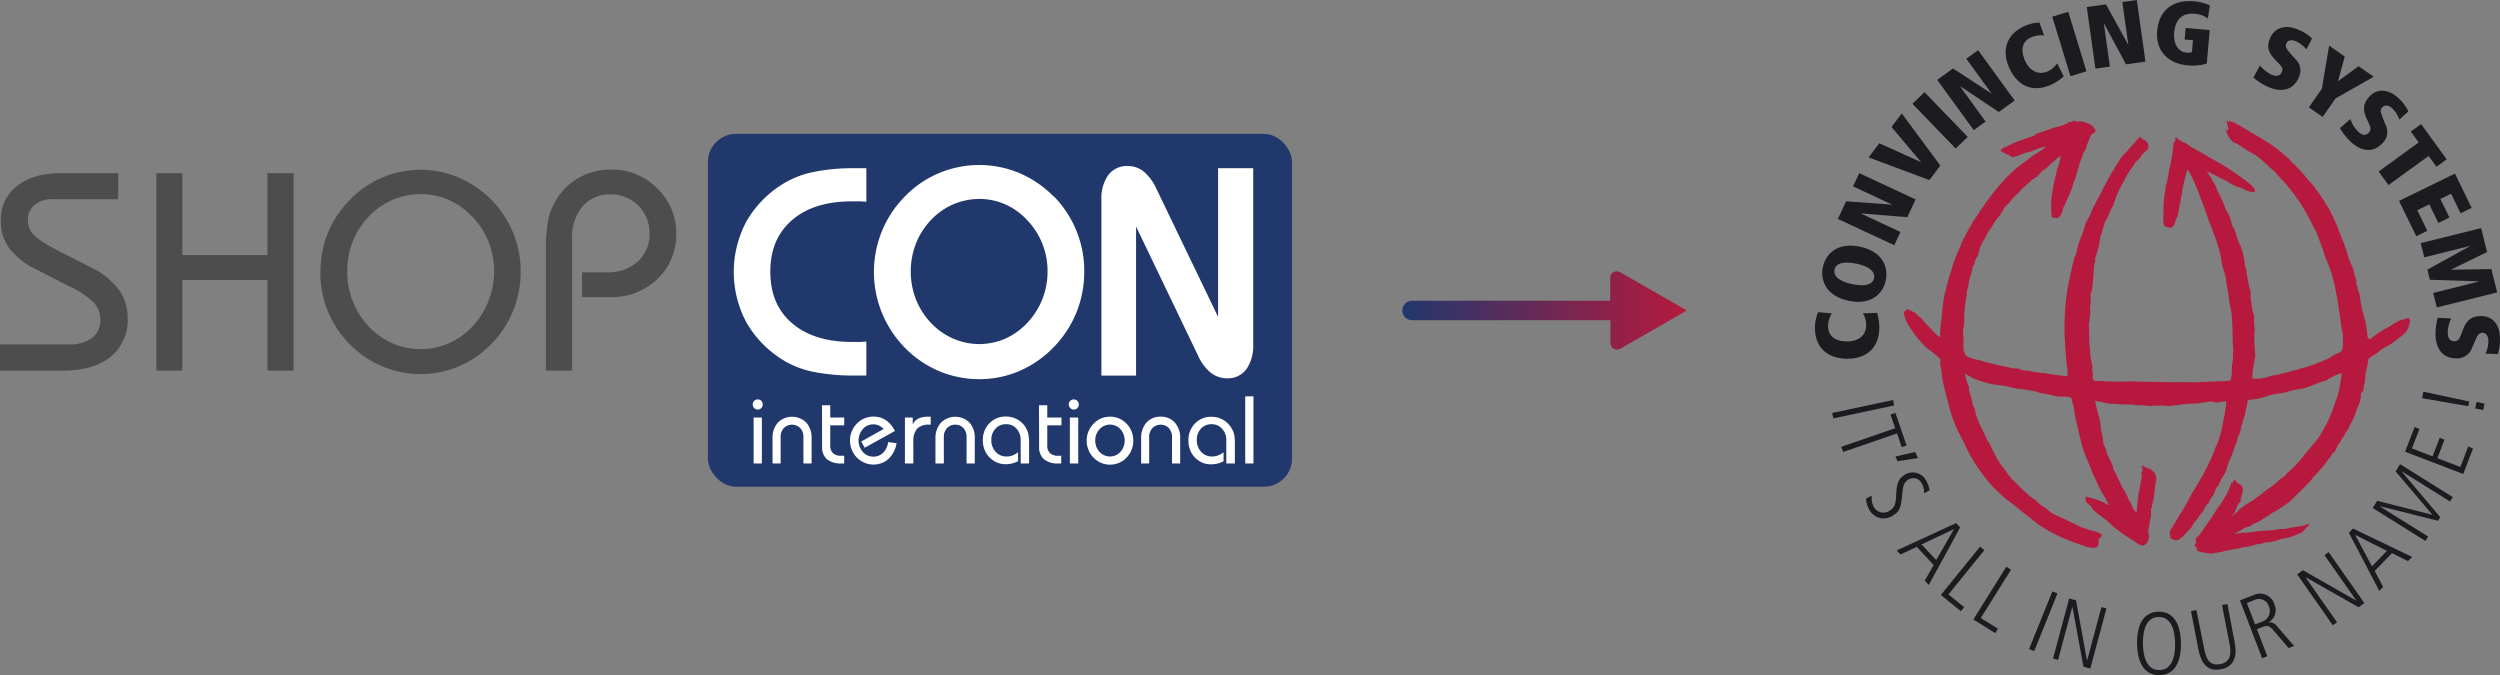 <svg xmlns="http://www.w3.org/2000/svg" xmlns:xlink="http://www.w3.org/1999/xlink" viewBox="0 0 528.64 142.78"><rect x="0" y="0" width="528.64" height="142.78" fill="#808080" stroke="none"/><defs><style>.cls-1{fill:#1b1b20;}.cls-2{fill:#b6193d;}.cls-3{fill:#21386d;}.cls-4{fill:#4e4d4d;}.cls-5{fill:#fff;}.cls-6{fill:url(#Unbenannter_Verlauf_5);}</style><linearGradient id="Unbenannter_Verlauf_5" x1="296.52" y1="65.62" x2="356.64" y2="65.62" gradientUnits="userSpaceOnUse"><stop offset="0" stop-color="#21386d"/><stop offset="1" stop-color="#b6193d"/></linearGradient></defs><g id="Ebene_2" data-name="Ebene 2"><g id="Ebene_2-2" data-name="Ebene 2"><path class="cls-1" d="M393.92,66.26a4.68,4.68,0,0,1,.69,2.54c0,2.22-1.79,3.43-4.06,3.39-2.56,0-4-1.12-4-3.38a5.44,5.44,0,0,1,.8-2.55l-2.9-.24a8.17,8.17,0,0,0-.66,3.17c-.07,4.32,2.71,6.59,6.6,6.66,4.61.08,6.94-2.62,7-6.44a11.63,11.63,0,0,0-.46-3.25l-3.05.1"/><path class="cls-1" d="M391.64,60.09c-2.5-.53-4-1.59-3.72-3.06s2.14-1.8,4.65-1.27,4,1.59,3.72,3.05h0c-.31,1.46-2.1,1.81-4.65,1.27m-.74,3.52c4.77,1,7.27-1.5,7.86-4.3s-.66-6.11-5.43-7.13-7.28,1.5-7.87,4.3.66,6.12,5.44,7.13"/><polygon class="cls-1" points="403.31 45.93 405.07 42.17 393.15 36.61 391.84 39.41 400.05 43.24 400.04 43.27 390.37 42.57 388.63 46.29 400.55 51.85 401.86 49.05 393.59 45.2 393.62 45.13 403.31 45.93"/><polygon class="cls-1" points="407.98 38.08 410.29 35.01 402.14 23.98 399.97 26.85 406.2 34.24 406.18 34.27 397.38 30.29 395.13 33.28 407.98 38.08"/><rect class="cls-1" x="408.48" y="18.88" width="3.54" height="13.15" transform="translate(97.45 292.12) rotate(-44)"/><polygon class="cls-1" points="422.66 23.68 426.01 21.25 418.28 10.61 415.78 12.42 421.11 19.75 421.08 19.77 412.96 14.47 409.64 16.89 417.37 27.52 419.87 25.71 414.51 18.33 414.57 18.29 422.66 23.68"/><path class="cls-1" d="M435,13.39a4.74,4.74,0,0,1-2,1.7c-2,.9-3.87-.18-4.79-2.24-1-2.34-.67-4.12,1.39-5a5.53,5.53,0,0,1,2.65-.35l-1-2.73a8.17,8.17,0,0,0-3.15.75c-3.94,1.75-4.83,5.24-3.25,8.78,1.88,4.22,5.3,5.19,8.8,3.64a11.58,11.58,0,0,0,2.75-1.78L435,13.39"/><rect class="cls-1" x="435.82" y="2.76" width="3.54" height="13.15" transform="translate(16.4 128.39) rotate(-17.01)"/><polygon class="cls-1" points="449.56 13.6 453.67 13.02 451.84 0 448.78 0.43 450.04 9.4 450 9.41 445.32 0.92 441.26 1.49 443.09 14.51 446.15 14.08 444.88 5.05 444.95 5.04 449.56 13.6"/><path class="cls-1" d="M461.93,8.35l1.79.16L463.5,11a2.34,2.34,0,0,1-1.16.12c-1.66-.14-2.82-1.72-2.6-4.27s1.6-4.18,4.32-3.94a5.39,5.39,0,0,1,2.81,1l.43-2.78A10.21,10.21,0,0,0,464,.28c-4.92-.43-7.5,2.26-7.85,6.22-.38,4.37,2.46,7,6.49,7.32a9.94,9.94,0,0,0,4-.39l.62-7.07-5.09-.45-.22,2.44"/><path class="cls-1" d="M476.57,16.47a13.22,13.22,0,0,0,3,1.89c2.8,1.25,5.3.75,6.47-1.88a3.32,3.32,0,0,0-.68-4l-1.15-1.3c-.85-1-1-1.37-.76-2s1.09-.88,2.05-.45a6.5,6.5,0,0,1,2.21,1.71l1.19-2.3a9.21,9.21,0,0,0-2.82-1.83c-2.54-1.13-4.94-.65-6,1.62-.75,1.7-.63,3,1,4.69l.58.59c.77.78,1.2,1.24.85,2s-1,1.1-2.23.56a6.9,6.9,0,0,1-2.39-1.94l-1.37,2.55"/><polygon class="cls-1" points="488.22 22.7 491.13 24.73 493.87 20.81 501.93 16.23 498.73 14 494.43 17.15 494.4 17.13 495.81 11.96 492.51 9.64 490.97 18.77 488.22 22.7"/><path class="cls-1" d="M494.8,27.1A13.11,13.11,0,0,0,497,29.9c2.21,2.13,4.72,2.52,6.73.44a3.32,3.32,0,0,0,.71-3.94l-.64-1.62c-.47-1.19-.51-1.64,0-2.13s1.32-.45,2.08.29a6.29,6.29,0,0,1,1.49,2.36l1.9-1.76a9.24,9.24,0,0,0-2-2.68c-2-1.94-4.43-2.31-6.16-.52-1.29,1.34-1.63,2.64-.66,4.76l.35.75c.45,1,.7,1.57.1,2.2s-1.32.69-2.28-.24A6.85,6.85,0,0,1,497,25.17L494.8,27.1"/><polygon class="cls-1" points="502.98 36.27 505.06 39.13 513.54 32.98 515.2 35.26 517.36 33.69 511.96 26.25 509.79 27.82 511.45 30.11 502.98 36.27"/><polygon class="cls-1" points="507.29 42.48 510.94 49.95 513.27 48.8 511.15 44.45 513.69 43.21 515.61 47.14 517.94 46 516.03 42.07 518.3 40.97 520.31 45.1 522.65 43.96 519.11 36.71 507.29 42.48"/><polygon class="cls-1" points="513.28 57.02 513.82 59.16 524.19 59.49 524.2 59.53 514.51 61.94 515.28 65.01 528.04 61.83 526.81 56.9 518.33 57.03 518.32 56.99 525.91 53.29 524.65 48.23 511.88 51.41 512.63 54.41 522.32 51.99 522.33 52.03 513.28 57.02"/><path class="cls-1" d="M515.46,67.2a13.78,13.78,0,0,0-.45,3.52c.06,3.07,1.56,5.11,4.45,5.06a3.32,3.32,0,0,0,3.29-2.28l.69-1.59c.51-1.18.8-1.52,1.48-1.54s1.25.62,1.27,1.68a6.36,6.36,0,0,1-.61,2.72l2.58.11a9,9,0,0,0,.47-3.33c0-2.78-1.49-4.76-4-4.71-1.86,0-3,.71-3.83,2.89l-.29.78c-.38,1-.61,1.61-1.48,1.63s-1.42-.45-1.44-1.79a6.9,6.9,0,0,1,.74-3l-2.89-.16"/><rect class="cls-1" x="387.41" y="85.97" width="13.15" height="1.17" transform="translate(-9.39 83.85) rotate(-12.01)"/><polygon class="cls-1" points="399.76 87.66 400.75 90.55 389.35 94.48 389.73 95.58 401.13 91.65 402.13 94.54 403.16 94.19 400.79 87.31 399.76 87.66"/><polygon class="cls-1" points="405.56 96.85 404.97 95.58 400.8 96.53 401.26 97.52 405.56 96.85"/><path class="cls-1" d="M394.59,105.42a4.87,4.87,0,0,0,.74,2.45,3.43,3.43,0,0,0,4.94,1.15c1.55-.93,1.69-1.86,2-4.74.13-1.4.22-2.24,1.33-2.91a1.94,1.94,0,0,1,2.73.82,3.69,3.69,0,0,1,.53,2.12l1.16-.63a5.48,5.48,0,0,0-.71-2,3.15,3.15,0,0,0-4.5-1.3c-1.27.77-1.7,1.66-1.83,3.87-.08,1.9-.15,3-1.46,3.78a2.3,2.3,0,0,1-3.26-.81,3.61,3.61,0,0,1-.43-2.44l-1.2.63"/><path class="cls-1" d="M413.17,111.9l0,0-3.75,6.54-3.1-3.33Zm-12.1,4.49.79.85,3.46-1.6,3.57,3.83L407,122.78l.85.91,6.64-12.17-.85-.91Z"/><polygon class="cls-1" points="410.41 125.81 414.64 129.24 415.33 128.39 412.01 125.7 419.6 116.33 418.69 115.59 410.41 125.81"/><polygon class="cls-1" points="417.28 130.99 421.9 133.88 422.48 132.95 418.85 130.69 425.24 120.46 424.25 119.84 417.28 130.99"/><rect class="cls-1" x="425.49" y="130.79" width="13.15" height="1.17" transform="translate(148.4 482.76) rotate(-68)"/><polygon class="cls-1" points="434.13 139.25 435.19 139.54 438.19 128.33 438.23 128.34 440.56 140.98 442.01 141.37 445.42 128.66 444.36 128.38 441.34 139.66 441.3 139.65 438.99 126.94 437.54 126.55 434.13 139.25"/><path class="cls-1" d="M453.14,136.13c0-1-.1-5.61,3.3-5.67s3.47,4.52,3.49,5.55.09,5.62-3.3,5.68-3.47-4.52-3.49-5.56m-1.24,0c0,1.15.12,6.71,4.75,6.63s4.54-5.64,4.52-6.79-.12-6.71-4.75-6.62-4.54,5.63-4.52,6.78"/><path class="cls-1" d="M464.88,137.37c.54,2.77,1.78,4.72,4.78,4.14s3.38-3.08,2.88-5.63L471,127.72l-1.14.22,1.58,8.14c.34,1.74.49,3.88-1.94,4.35s-3.05-1.36-3.42-3.3L464.44,129l-1.14.22,1.58,8.16"/><path class="cls-1" d="M475.11,127.5l1.43-.54a2.2,2.2,0,0,1,3.22,1.24,2.39,2.39,0,0,1-1.42,3.25l-1.49.58-1.74-4.53m3.23,11.68,1.09-.42-2.19-5.71,1.39-.54c.88-.33,1.39-.07,2.2.89l3.11,3.63,1.16-.44-3.8-4.38a1.66,1.66,0,0,0-1.65-.57l0,0a3,3,0,0,0,1.27-3.9,3.17,3.17,0,0,0-4.44-1.88l-2.83,1.08Z"/><polygon class="cls-1" points="493.28 132.21 494.18 131.59 487.52 122.08 487.55 122.06 498.73 128.4 499.96 127.53 492.42 116.76 491.52 117.39 498.23 126.96 498.19 126.98 486.97 120.58 485.74 121.44 493.28 132.21"/><path class="cls-1" d="M498,113.09l0,0,6.72,3.4-3.15,3.27Zm5.11,11.85.82-.84-1.78-3.37,3.64-3.77,3.4,1.69.86-.89-12.5-6-.86.9Z"/><polygon class="cls-1" points="512.87 114.39 513.45 113.46 503.22 107.07 503.24 107.04 515.54 110.12 516.01 109.37 507.84 99.69 507.86 99.66 518.08 106.05 518.66 105.12 507.51 98.15 506.56 99.67 514.31 108.82 514.29 108.85 502.67 105.9 501.72 107.42 512.87 114.39"/><polygon class="cls-1" points="520.86 100.23 522.93 94.83 521.91 94.44 520.26 98.75 515.4 96.89 516.91 92.97 515.89 92.57 514.38 96.5 510.02 94.82 511.6 90.7 510.58 90.31 508.58 95.52 520.86 100.23"/><path class="cls-1" d="M525.08,86.71l.27-1.37L523.68,85l-.27,1.37Zm-3.15-.81.2-1-9.69-2.07-.27,1.37Z"/><path class="cls-2" d="M438.33,25.41a4.22,4.22,0,0,0,1,.34c.56-.41,2.52.44,3,.78a2.86,2.86,0,0,1,.49.6c.14.18.32.28.28.54-.06.43-.69.57-.91.88s-.35.77-.52,1.15l-.45,1.19c0,.17-.08.33-.13.49-.17.39-.42.76-.6,1.15-.08.23-.15.46-.23.69-.16.4-.32.8-.49,1.2l-.39,1.51L439,37.05c0,.22-.09.44-.13.67l-.42.86-.18.85a10.11,10.11,0,0,1-.51,1.22,9.44,9.44,0,0,1-.68,1.56,9.9,9.9,0,0,0-.38.95l-.45.82c0,.15-.05.31-.07.46-.12.43-.62,1.58-1.11,1.67a3.62,3.62,0,0,1-1.18-.17,8.76,8.76,0,0,1-.14-1.85c-.14-3,.68-5.67,1.27-8.37a14,14,0,0,0,.75-2.77h-.07V33c-.27.23-.58.34-.84.55l-.41.42-.9.75-.86.87-.76.5c-.49.43-.86,1-1.38,1.37l-.4.24a21.07,21.07,0,0,0-2.06,1.8l-.53.38-.7.89-.61.49c-.59.61-1.09,1.28-1.65,1.88l-.5.4-1.29,2.11c-.14.15-.28.31-.43.46-.45.62-.88,1.29-1.27,1.95l-.65.89c-.28.46-.49,1-.75,1.49s-.62.71-.62,1.18c-.46.3-.66,2-.91,2.58l-.25.33c-.12.26-.24.52-.37.78a2.35,2.35,0,0,0,0,.53c-.53.37-.46.92-.59,1.51s-.33,1.09-.48,1.62-.19,1-.28,1.5-.19.7-.28,1,0,.77-.08,1.15a23.69,23.69,0,0,0-.51,5.56,5.48,5.48,0,0,1-.15,1,14.32,14.32,0,0,0-.1,1.46,3.66,3.66,0,0,0,.1.75c0,.28,0,.56,0,.84,0,.11-.14.34,0,.34a4.9,4.9,0,0,0,.32,2.38c.59.82,2.69,1.13,3.68,1.39l.7.24c.95.24,1.9.41,2.85.66l2.2.47a4.46,4.46,0,0,0,1.64.21c.08,0,.1,0,.1-.09l.51.28a5.17,5.17,0,0,0,1.77.28v-.07c.09,0,.07,0,.07.07a6.12,6.12,0,0,0,1.66.3,5.06,5.06,0,0,0,.83.18,4.09,4.09,0,0,1,1.6.18c1.15.15,2.23.33,3.38.44.14,0,.5.09.59,0,.3-.49-.14-2.91-.19-3.55-.14-1.67-.24-3.37-.32-5.05a53.61,53.61,0,0,1,.22-6.71,42.48,42.48,0,0,1,1.13-6.66l.27-1.43.26-.69c.09-.35.11-.71.22-1l.34-.79c.19-.71.27-1.36.5-2,.33-1,.76-2,1.09-3,.15-.52.29-1,.44-1.56l.36-.53c.18-.34.35-.69.52-1,.24-.49.4-1.06.63-1.55l1.8-3.36a60.87,60.87,0,0,1,4.43-7.64l.83-.82.89-1.05.85-.87a10.46,10.46,0,0,1,.72-.89c0-.12.15-.14.27-.14V29c.11,0,.35-.05.35.07h.07c.08.42.43.42.75.58a1.42,1.42,0,0,1,.79,1.22,1.57,1.57,0,0,1-.41,1,3.5,3.5,0,0,0-.63.48l-1.16,1.47-.48.42c-.2.25-.34.54-.52.8a19.22,19.22,0,0,0-1.38,2.08c-.32.58-.63,1.18-.93,1.78l-.67,1.18c-.28.63-.54,1.26-.78,1.9s-.33,1-.5,1.48c-.15.27-.3.54-.46.81-.27.57-.46,1.17-.73,1.74-.19.3-.38.6-.56.9s-.05.32-.08.49l-.33.86c-.1.36-.19.72-.28,1.08l-.24.53c-.12.72-.24,1.45-.37,2.18-.13.47-.27.94-.4,1.41s-.24.73-.34,1.11,0,.68-.08,1l-.16.48c-.14,1.8-.19,3.68-.5,5.41a3.41,3.41,0,0,1-.28.76,4.62,4.62,0,0,1,0,1c0,.23.05.46.07.69,0,.39-.15.7-.15,1.11s.07.82.1,1.23l-.14.44-.06.89c0,.34-.11.69-.16,1a13,13,0,0,0,.11,1.44l-.06.91c.05.65,0,1.32.07,2,.05.3.09.61.14.91l0,.75c.09.6.17,1.2.26,1.8.08.42.17.84.26,1.26l-.09.48.15.82c.08.46-.25,1,.13,1.39s1.1.18,1.59.23c1,.09,2.14.12,3.25.12h1.8a4.41,4.41,0,0,1,1.45,0,2.8,2.8,0,0,1,1,0c1.21,0,2.36.07,3.53.07h1.18c.27-.11.61.07.9.07a3.74,3.74,0,0,1,1.46,0l1.31,0a5.85,5.85,0,0,1,1.45,0,2.22,2.22,0,0,1,.89,0l.56,0h2a3.77,3.77,0,0,1,1.17-.06l1.32-.08c.21-.08.41,0,.63,0l.83-.07.62,0c.65,0,1.3-.1,2-.1l.25-1c.1-.91,0-1.82.2-2.69,0-.1.14-.28,0-.28a5.56,5.56,0,0,0,.11-1.74l.06-.54c0-.57-.08-1.16-.09-1.74-.08-2.24-.06-4.39-.31-6.57-.12-.6-.24-1.21-.35-1.81s-.18-1.3-.29-2c-.14-.91-.34-1.82-.45-2.77-.17-1.54-.9-3-1.05-4.5,0-.12-.13-.48-.05-.48-.14-.58-.29-1.15-.43-1.73A58.11,58.11,0,0,0,467,46.53l-.42-1.31c-.66-1.73-1.3-3.49-1.95-5.21-.21-.55-1.72-4.08-2.09-4.08V36h-.07a10.61,10.61,0,0,1-.39,1.45c-.19.88-.42,1.76-.6,2.64l-.15,1.23-.19.55c0,.4-.09.79-.14,1.18-.06.19-.11.38-.16.56s-.05.5-.07.75-.09.29-.14.43-.06.51-.08.76-.3.5-.39.77l-.36,1.14c-.2.31-.49.76-.93.69s-1.05-.17-1.28-.55a5.73,5.73,0,0,1-.11-2.05c0-.83,0-1.66,0-2.49,0-.19.07-.37.11-.56,0-.46.07-.92.11-1.38.05-.23.11-.47.16-.7l.09-1a20.68,20.68,0,0,0,.76-3.82,3,3,0,0,0,.31-1.17c.23-1.13.4-2.29.52-3.47,0-.11.1-.48,0-.48l.21-.52c0-.1.21-.07.21-.17H460V29h.14a4.44,4.44,0,0,0,1.39,1l.61.23,1.12.81,2,1.1c.83.44,1.61,1,2.43,1.43A52,52,0,0,1,473.21,37c.67.51,3.72,2.48,3.62,3.31-.06.48-.6.28-.91.25a6.74,6.74,0,0,1-1.88-.78c-.37-.14-.79-.2-1.14-.34a19.76,19.76,0,0,1-2.2-1.22l-3.65-1.83c-.08,0-.2,0-.2-.16h-.14a6.93,6.93,0,0,0,.77,1.24l.33.67.78,1.31.18.63c.36.71.72,1.42,1.07,2.13s.48,1.22.71,1.83.73,1.14.95,1.76.34,1.41.61,2.1l.39.66c.35.89.56,1.83.9,2.73.11.18.21.37.32.54s.15.49.23.74.29.64.35,1,.2.93.27,1.39a9.55,9.55,0,0,0,.13,1.09c.11.37.23.75.34,1.13,0,.2,0,.4,0,.6.14.72.29,1.44.43,2.16a3.91,3.91,0,0,0,.15.76,5,5,0,0,1,.28,1.18c0,.46,0,.91,0,1.37.07.29.13.57.19.85s0,.49.05.74.15.65.22,1,.17.6.26.9,0,.67,0,1c0,.65.09,1.3.14,1.94,0,.45-.08.82-.08,1.25,0,.77,0,1.57.08,2.35,0,.58.09,1.15.13,1.73s-.14.93-.2,1.39a21.54,21.54,0,0,0-.45,3.67h1.6l.48-.07a1.72,1.72,0,0,1,.76-.14l.54-.18.93-.32.46,0a6.27,6.27,0,0,1,1.19-.23v-.07l1.31-.3.42-.12v.07c.09,0,.07,0,.07-.07a7.61,7.61,0,0,1,1.66-.41,7.27,7.27,0,0,1,1.5-.46c1-.32,2.06-.66,3.06-1.07.1,0,.49-.27.49-.13a.84.84,0,0,1,.48-.21v-.07a8.58,8.58,0,0,0,2.22-1.17c.48-.28,1.55-.55,1.82-1.07a3,3,0,0,0,.19-1.36l0-1.87c-.07-.5-.22-1-.29-1.53-.25-1.61-.41-3.21-.69-4.78a51.34,51.34,0,0,0-1.4-6.61c-.42-1.33-1-2.65-1.48-3.92-.13-.4-.25-.8-.37-1.2-.37-1-.73-2-1.11-3s-.87-1.77-1.29-2.64A39.23,39.23,0,0,0,482.54,38c-.25-.25-.49-.51-.74-.77l-.73-.86c-.47-.44-1-.84-1.44-1.27a19.11,19.11,0,0,0-2.77-2.33l-1.75-1c-.75-.43-1.43-1-2.17-1.41l-.66-.26a5,5,0,0,1-1.62-2.66c0-.09,0-.07.07-.07s.15.21.27.21v.07h.07c.05-.16.1-.32.14-.48l-.15-.44c0-.13,0-.25-.05-.38a3.25,3.25,0,0,1-.21-.71h.07v-.07h.2c0,.07.14.18.14.28h.14c0-.11,0-.23.07-.35h.07c.16.24.41.24.66.33a14.7,14.7,0,0,1,1.38.68l3.55,2.12a41,41,0,0,1,4.63,3l2.2,1.87.82.91a25.81,25.81,0,0,1,3.08,3.3c.42.56.91,1,1.36,1.54l.48.7a27.25,27.25,0,0,1,1.8,2.54c.13.2.21.46.33.67s.51.62.66.91a47.75,47.75,0,0,1,2.45,5.52c.18.51.39,1,.59,1.51l.18.38a6.68,6.68,0,0,0,.41,1.19c.18.62.37,1.24.55,1.85l1.05,2.57a3.48,3.48,0,0,1,.12.73c.13.42.27.84.41,1.26s0,.66.06,1,.29.5.29.77v.4l.18.37a3.34,3.34,0,0,1,.26.83c.07.55.15,1.1.22,1.64.26,1.35.63,2.74,1,4.09a14.91,14.91,0,0,1,.31,2l.15,1.16a.54.54,0,0,0,.56.36,17.8,17.8,0,0,1,4-2.63,20.39,20.39,0,0,1,2.38-1.41,2.09,2.09,0,0,1,.81-.11c.13-.2.38-.21.62-.21.05-.1.08-.21.21-.21.09.22.33.38.37.63s-.1.42-.13.62a4.83,4.83,0,0,1-.73,1.81,6.37,6.37,0,0,1-1.33,1.16c-.72.56-1.46,1.14-2.22,1.63l-.92.48-1,.64a8.8,8.8,0,0,1-.73.64,11.15,11.15,0,0,0-1.72,1.14L500.66,77c-.17.77-.34,1.53-.5,2.3a5.14,5.14,0,0,0,0,.68,7.5,7.5,0,0,1-.24,1.27c-.13.53,0,1.1-.31,1.52-.07.1-.26.4-.37.4a6,6,0,0,1-.75,3c-.23.62-.41,1.24-.64,1.86s-.68,1.35-1,2l-.27.66-.52.69-.44.84c-.19.31-.42.6-.6.91l-.26.49-.37.45c-.22.41-.64,1.77-1.23,1.77a3.45,3.45,0,0,1-.38.8l-.45.48a23.34,23.34,0,0,1-3.08,3.66l-.68.91c-1.07,1.14-2.17,2.23-3.29,3.29l-1,1a27.51,27.51,0,0,1-3.73,2.45c-.72.45-1.41,1-2.16,1.37l-1,.63-.84.3-.67.49c-.33.16-.73.19-1.07.35-.53.25-1.69,1.12-2.24,1.12v.07h.06v.07l.84-.07.55-.07.69-.07.48,0,1.53-.18c.08,0,.07,0,.07.06s.07,0,.07-.07a4.8,4.8,0,0,1,1.1-.14,3.69,3.69,0,0,1,1.25-.07,2.1,2.1,0,0,1,.76-.06l.9-.07a4.4,4.4,0,0,1,1.8-.21l.62-.07.35-.07c.16-.07,1.11-.13,1.11-.28h.62a2.5,2.5,0,0,1,1-.14l.95-.25a3.26,3.26,0,0,1,1-.3v-.07h.14v.07h-.07a2,2,0,0,0-.3.43l-.34.32a5.64,5.64,0,0,1-1.18,1.16l-.81.31a16.21,16.21,0,0,1-1.68.65l-1.64.34c-.56.13-1.12.37-1.68.5l-1,.18-.6,0-1.25.37-.83.07-.65.24-.82.22-.75.07c-.57.08-1.24.28-1.82.41l-2.12.34-.77.23-2.35.43a11,11,0,0,1-2.7-.41l-.55-.2v-.07c.05-.35-.22-1-.63-1v-.07H464c.62-.78.28-.5.28-1.38a9.52,9.52,0,0,0,1.76-2.19c1-1.37,1.92-2.76,2.82-4.18l.92-1.27c.26-.44.51-.88.77-1.31a15,15,0,0,0,1.28-2.82c0-.09,0-.14.13-.14s.11.14.21.14V102c.1-.14.15-.55.35-.55v-.07c.09,0,.07,0,.07.07l.39.56c.35.31.77.37,1.09.78.52.68-.1,2-.26,2.68a2.06,2.06,0,0,0,0,.61c-.84.35-1.14,2.84-1.87,2.84l.28.07c.19-.24,1-1,1.25-1-.05-.07-.2-.21-.07-.21a28.43,28.43,0,0,1,3-2c.59-.4,1.15-.86,1.73-1.26l.54-.46c.89-.64,1.83-1.28,2.68-2l.78-.73c.3-.25.63-.33.92-.61s.35-.44.53-.65L485,98.81c.47-.5.93-1,1.39-1.51l1.39-1.73c.6-.65,1.11-1.34,1.68-2a9,9,0,0,0,.79-1,29.52,29.52,0,0,0,3.39-7c0-.09.32-.91.32-.91a13.75,13.75,0,0,0,.87-3.52,13.16,13.16,0,0,0,.31-2.29A13.25,13.25,0,0,0,492,80.39c-.44.21-.95.24-1.4.43a34.54,34.54,0,0,1-3.43,1.3c-.3.09-.64.08-.95.14-.46.09-.89.19-1.39.28s-1.22.35-1.81.49-1.45.2-2.14.32c-1,.19-2,.62-3,.86a12.49,12.49,0,0,1-1.73.29,1.91,1.91,0,0,0-.7.1l-.06.05c-.24.23-.16.52-.22.83s-.19.79-.29,1.19-.07.72-.17,1.07a16.42,16.42,0,0,0-.56,1.76c0,.12-.07.49-.21.49a5.79,5.79,0,0,1-.75,2.49l-.15.76-.36.85c-.28.83-.55,1.63-.87,2.45-.2.51-.49,1-.67,1.56s-.3,1.1-.51,1.62-.56.94-.81,1.42-.51,1.12-.83,1.63c-.12.12-.24.25-.37.37-.17.48-.35,1-.53,1.43-.21.31-.43.61-.65.92s-.23.51-.34.77-.48.44-.67.7l-.46.94a9.48,9.48,0,0,1-.79,1l-.43.69-.92,1.06-.46.89a5.86,5.86,0,0,1-.6.62c-.6.66-1.63,2-2.54,2.06a1.8,1.8,0,0,1-.84-.2c-.59-.26-.47-.36-.47-.93a.57.57,0,0,1-.14-.41L459,112c.16-.22.31-.45.46-.68.59-1,1.16-2,1.79-3,.88-1.35,1.6-2.81,2.39-4.2l2.25-3.76c.72-1.42,1.4-2.84,2.07-4.29l.51-1.41c.21-.5.47-1,.66-1.49.08-.29.15-.58.23-.87a21,21,0,0,0,.81-3.54,25.14,25.14,0,0,0,.61-3.88c-.7,0-1.51.23-2.22.23a1.39,1.39,0,0,1-.51-.16,2.14,2.14,0,0,0-.8,0c-.93.07-1.87.25-2.78.37l-1.65.05c-1.36.13-2.79.38-4.16.49-.46,0-1-.1-1.45-.1-1,0-2.19.12-3.25.06l-.7-.12-1.66,0-.76-.17-2.35,0-1-.13-1.24,0c-1-.15-1.81-.4-2.77-.56l-.49-.1v.06a3.38,3.38,0,0,1,.2.89c.05.15.11.29.16.43.14,1,.56,2,.73,3l.18,1.72a15.42,15.42,0,0,1,.53,3.12,4.74,4.74,0,0,1,.67,1.71c.32.93.86,1.76,1.23,2.67.12.31.1.68.24,1l.5.82,1.11,2.47c.41.75.91,1.44,1.27,2.23l.3.79.53.88c.14.33.27.66.41,1,.06.1.66.85.66.85v.07h.07v-.14c.12-1.18.25-2.35.37-3.53a24.18,24.18,0,0,0,.53-3.12,2.07,2.07,0,0,0,.21-1.16c0-.14-.09-.29-.14-.43a1.26,1.26,0,0,0,.3-1c-.06-.15-.23-.26-.23-.43.56-.23.84.25,1.32.38a2.36,2.36,0,0,1,1.74,2.94c-.05.18-.09.37-.14.55-.1,1.11-.21,2.11-.39,3.18a9.16,9.16,0,0,0-.25,1c0,.18-.07.77-.27.77a5.14,5.14,0,0,1,0,1,4.38,4.38,0,0,1,0,.89l-.19.51c-.05.36-.09.73-.13,1.09s-.19.79-.28,1.19a5.46,5.46,0,0,0,.2,1.11,2.61,2.61,0,0,1-.2,1.09,1.42,1.42,0,0,1-1.09,1c-.77,0-1.45-.66-2-1a38.47,38.47,0,0,1-4.18-2.9c-.53-.46-1-1-1.54-1.43-.92-.76-2-1.39-2.82-2.24-.22-.23-.31-.51-.51-.73l-1-.92c0-.13,0-.25,0-.38a1.68,1.68,0,0,1-.15-.51h.07V105a23.83,23.83,0,0,1,3.51,1.08c.32.13,1.05.72,1.34.72a13.17,13.17,0,0,0-1.42-2.64c-.76-1.43-1.36-2.93-2.07-4.37l-.36-1a43.06,43.06,0,0,1-1.79-4.68l-1.05-4.42c-.39-1.27-.48-2.61-.75-3.93l-.33-1.1c0-.11,0-.5-.12-.5-.87-.5-2.23-.17-3.25-.39l-2.42-.54-.76-.08c-.3-.08-.6-.25-.92-.33a37,37,0,0,0-4-.62c-.89-.12-1.73-.4-2.57-.57l-2-.29-.75-.07a34.41,34.41,0,0,1-3.66-1.11,13.76,13.76,0,0,1-1.66-.87c-.12-.07-.3-.25-.44-.25a8.57,8.57,0,0,0,.78,2.65c.1.34,0,.71.1,1.08s.17.48.25.71a12,12,0,0,1,.44,2c.05.35.31.59.42.91.16.49.21,1,.35,1.49s.35.8.49,1.21c0,.09.36.83.36.83a8.35,8.35,0,0,0,.5,1c.37.77.71,1.52,1.06,2.3l.35.44c.56,1.15,1.07,2.32,1.73,3.43a18.34,18.34,0,0,0,1.1,1.66c.25.32.51.64.77,1a13.1,13.1,0,0,0,1.27,1.64l1,.94c.23.25.46.51.7.76l1.92,1.74c.4.33.88.61,1.29.93l.67.64c.48.43,1.07.74,1.58,1.13a11.35,11.35,0,0,0,1.44,1.09c1.08.56,2.19,1,3.28,1.54.6.3,1.19.6,1.81.87l1,.5.68.18c.28.11.52.27.82.36a7.92,7.92,0,0,1,2.35.7,1,1,0,0,1,.44.67h-.07a1.21,1.21,0,0,0-.51.44c-.35.68.18,1.57-.78,1.89s-2.85-.48-3.77-.79a35.75,35.75,0,0,1-8.23-4l-2.15-1.72-1.7-1.28-1.17-1a37.6,37.6,0,0,1-4.49-3.83,34.84,34.84,0,0,1-6.35-9.57c-.44-.94-1-1.86-1.42-2.79a31.57,31.57,0,0,1-1.3-3.39c-.21-.76-.41-1.51-.61-2.26-.47-1.8-1-3.61-1.27-5.48-.06-.49-.11-1-.17-1.45s-.13-.65-.2-1,0-.86,0-1.29a27.39,27.39,0,0,0-2.8-2.28A13.07,13.07,0,0,1,406,72.1a19.61,19.61,0,0,1-1.65-2.16,11.34,11.34,0,0,1-1.18-1.85,8.74,8.74,0,0,1-.51-1.57c-.05-.14-.1-.27-.15-.42.31-.18.39-.62.83-.62v-.14h.07c.53.38,1.19.55,1.7.94l.4.42.77.61.83,1,1.44,1.46a8.42,8.42,0,0,0,1.57,1.48v.07h.14a18.23,18.23,0,0,1,.26-3.61c.15-1.87.33-3.66.65-5.46.08-.26.16-.51.23-.77a36.07,36.07,0,0,1,1.24-4.37,33.14,33.14,0,0,1,1.15-3.31l.78-1.82c.08-.25.17-.49.26-.74l1.5-2.88a7.92,7.92,0,0,0,.51-.79,3.06,3.06,0,0,1,.59-1c.45-.7.9-1.38,1.37-2.08,2.67-3.95,5.79-7.91,9.84-10.61l.89-.75,2.66-1.72c.1-.06.23-.25.36-.25v-.14h-.07a8.85,8.85,0,0,1-1.16.25l-1.68.7c-.51.2-1.08.22-1.57.42s-.7.24-1.05.39l-.43.23-.61.11-.49.25a.4.4,0,0,0-.18-.29s-2.79-1.3-2.24-1.3c.21-.42.82-.59,1.22-.8a29.28,29.28,0,0,1,5.07-2c.11,0,.77-.42.77-.27.09,0,.07,0,.07-.07l.33-.33,1.65-.54,2.1-.77c.58-.17,1.23-.25,1.79-.46l.89-.35c.15-.09.47-.46.64-.46v.07l.69-.07c0-.14.05-.28.07-.41"/><rect class="cls-3" x="149.69" y="28.31" width="123.52" height="74.61" rx="5.95"/><path class="cls-4" d="M0,78.37V72.83H14.26a8.43,8.43,0,0,0,5.18-1.34,4.63,4.63,0,0,0,1.76-3.93A5.05,5.05,0,0,0,19.84,64a18.55,18.55,0,0,0-5.08-3.4l-7-3.58A15.85,15.85,0,0,1,2,52.55,9.63,9.63,0,0,1,.17,46.73a8.92,8.92,0,0,1,3.42-7.4Q7,36.62,13,36.61H25v5.51H11.11a5.63,5.63,0,0,0-3.8,1.22,4,4,0,0,0-1.42,3.19,4.41,4.41,0,0,0,1.24,3.13c.83.89,2.8,2.14,5.93,3.75l6.1,3.09a16.39,16.39,0,0,1,5.91,4.67A10.1,10.1,0,0,1,27,67.26a10,10,0,0,1-3.61,8.2q-3.6,2.91-10.19,2.91Z"/><path class="cls-4" d="M33.07,78.37V36.61h5.48V53.94h18V36.61h5.54V78.37H56.55V59.21h-18V78.37Z"/><path class="cls-4" d="M67.77,57.46a21.62,21.62,0,0,1,1.59-8.26,21.38,21.38,0,0,1,4.68-7A20.71,20.71,0,0,1,89,35.91a20.36,20.36,0,0,1,8,1.64,21.51,21.51,0,0,1,13.1,19.91,21.68,21.68,0,0,1-6.21,15.29A21.24,21.24,0,0,1,97,77.47a20.35,20.35,0,0,1-8,1.63,20.8,20.8,0,0,1-8.1-1.61A21.17,21.17,0,0,1,74,72.83a21.46,21.46,0,0,1-6.27-15.37Zm5.66-.05a17.1,17.1,0,0,0,1.18,6.34A16.57,16.57,0,0,0,78,69.07a15.56,15.56,0,0,0,5,3.53A14.64,14.64,0,0,0,89,73.82a14.36,14.36,0,0,0,5.87-1.22,15.18,15.18,0,0,0,5-3.53,17.15,17.15,0,0,0,3.45-17.9,16.43,16.43,0,0,0-3.45-5.34,15,15,0,0,0-5-3.56A14.36,14.36,0,0,0,89,41.05,15,15,0,0,0,78,45.77a16.28,16.28,0,0,0-3.44,5.35A17,17,0,0,0,73.43,57.41Z"/><path class="cls-4" d="M115.43,78.37V53.12a34.5,34.5,0,0,1,.46-6.43,13.38,13.38,0,0,1,6.52-9.1,13.7,13.7,0,0,1,6.87-1.73,13.28,13.28,0,0,1,9.71,4,13,13,0,0,1,4,9.58A12.77,12.77,0,0,1,139,59a13.9,13.9,0,0,1-10,3.83h-5.92V57.58h5.19a9.37,9.37,0,0,0,6.6-2.27,7.78,7.78,0,0,0,2.47-6,8.08,8.08,0,0,0-8.17-8.2,7.52,7.52,0,0,0-6,2.54,10.18,10.18,0,0,0-2.2,6.91V78.37Z"/><path class="cls-5" d="M172.16,36.34a19.71,19.71,0,0,0-6.24,2.33,22.43,22.43,0,0,0-8,8,22.65,22.65,0,0,0,0,21.67,22.63,22.63,0,0,0,8,8,19.68,19.68,0,0,0,6.25,2.32,42.53,42.53,0,0,0,8.38.75h2.64v-7.2l-1.13.1-.72,0h-1.2c-5.37,0-9.65-1.36-12.7-4s-4.55-6.24-4.55-10.87,1.49-8.18,4.55-10.86,7.33-4,12.7-4h1.18l.75,0,1.12.09V35.57h-2.64A41.14,41.14,0,0,0,172.16,36.34Z"/><path class="cls-5" d="M222.76,41.51a22.39,22.39,0,0,0-7.22-4.92,22,22,0,0,0-16.95,0,21.62,21.62,0,0,0-7.18,4.89,22.39,22.39,0,0,0-4.9,7.35,22.87,22.87,0,0,0,4.9,24.77,22.21,22.21,0,0,0,7.18,4.88,21.85,21.85,0,0,0,8.49,1.7,21.51,21.51,0,0,0,8.46-1.72,22.32,22.32,0,0,0,7.22-5,22.7,22.7,0,0,0,4.83-7.32,23,23,0,0,0,1.68-8.7,22.49,22.49,0,0,0-6.51-16Zm-2.37,21.81a16,16,0,0,1-3.21,5,14.46,14.46,0,0,1-4.64,3.3,13.75,13.75,0,0,1-10.93,0,14.34,14.34,0,0,1-4.71-3.29,15.68,15.68,0,0,1-3.21-5,16.46,16.46,0,0,1,0-11.86,15.61,15.61,0,0,1,3.22-5,14,14,0,0,1,10.18-4.4,13.39,13.39,0,0,1,5.46,1.14,14.08,14.08,0,0,1,4.64,3.32,15.57,15.57,0,0,1,3.22,5,15.73,15.73,0,0,1,1.1,5.86A16,16,0,0,1,220.39,63.32Z"/><path class="cls-5" d="M257.57,35.57V67L244.5,39.86a10.38,10.38,0,0,0-2.56-3.5,5.32,5.32,0,0,0-3.45-1.26,4.94,4.94,0,0,0-4.2,2,8.46,8.46,0,0,0-1.39,5.14V79.42h7.33V47.9l13.12,27.33a9.76,9.76,0,0,0,2.59,3.51A5.59,5.59,0,0,0,259.52,80a4.85,4.85,0,0,0,4.08-2A8.57,8.57,0,0,0,265,72.89V35.57Z"/><path class="cls-5" d="M159.17,85.52a1.05,1.05,0,0,1,.3-.75,1.07,1.07,0,0,1,.76-.31,1,1,0,0,1,.75.31,1,1,0,0,1,.3.75,1.08,1.08,0,0,1-.3.77,1,1,0,0,1-.75.31,1,1,0,0,1-.75-.32A1,1,0,0,1,159.17,85.52ZM159.36,98V88.29h1.74V98Z"/><path class="cls-5" d="M163.36,98V92.72a4.83,4.83,0,0,1,1.13-3.37,4.29,4.29,0,0,1,6,0,4.83,4.83,0,0,1,1.13,3.37V98h-1.73V92.4a2.7,2.7,0,0,0-.67-1.88,2.45,2.45,0,0,0-3.47,0,2.62,2.62,0,0,0-.68,1.88V98Z"/><path class="cls-5" d="M173.81,85.7h1.75v2.59h2.95v1.65h-2.95v4.17a2.26,2.26,0,0,0,.57,1.71,2.54,2.54,0,0,0,1.82.55h.56V98h-.58a4.6,4.6,0,0,1-3.09-.9,3.41,3.41,0,0,1-1-2.72Z"/><path class="cls-5" d="M189.58,93.72a5.7,5.7,0,0,1-1.69,3.3,4.59,4.59,0,0,1-3.22,1.21,5.06,5.06,0,0,1-1.28-.17,5,5,0,0,1-1.18-.51,5,5,0,0,1-1.82-1.87,5.1,5.1,0,0,1-.65-2.53,5.08,5.08,0,0,1,1.45-3.58,4.87,4.87,0,0,1,3.5-1.48,4.66,4.66,0,0,1,2.65.78,5.56,5.56,0,0,1,1.89,2.27l-6.39,3.54-.73-1.32,4.74-2.65a3,3,0,0,0-1-.73,2.76,2.76,0,0,0-1.19-.25,2.87,2.87,0,0,0-2.21,1,3.69,3.69,0,0,0,0,4.83,2.88,2.88,0,0,0,2.21,1,2.84,2.84,0,0,0,2.08-.82,3.77,3.77,0,0,0,1.05-2.25Z"/><path class="cls-5" d="M191.35,98V88.29H193v1.44a2.69,2.69,0,0,1,1.23-1.24,5,5,0,0,1,2.11-.38h.46V89.8h-.27a3.43,3.43,0,0,0-2.6.85,4,4,0,0,0-.8,2.78V98Z"/><path class="cls-5" d="M197.81,98V92.72A4.79,4.79,0,0,1,199,89.35a4.29,4.29,0,0,1,6,0,4.83,4.83,0,0,1,1.12,3.37V98h-1.73V92.4a2.66,2.66,0,0,0-.67-1.88A2.26,2.26,0,0,0,202,89.8a2.31,2.31,0,0,0-1.74.72,2.66,2.66,0,0,0-.68,1.88V98Z"/><path class="cls-5" d="M215.83,98V93.18A3.52,3.52,0,0,0,215,90.7a2.85,2.85,0,0,0-2.24-1,2.91,2.91,0,0,0-2.25.94,3.37,3.37,0,0,0-.88,2.42,3.48,3.48,0,0,0,.9,2.47,3,3,0,0,0,2.31,1,3.7,3.7,0,0,0,1.23-.21,4.93,4.93,0,0,0,1.21-.68v1.88A5.26,5.26,0,0,1,214,98a5.67,5.67,0,0,1-1.38.16,4.62,4.62,0,0,1-1.38-.21,4.32,4.32,0,0,1-1.24-.6,4.81,4.81,0,0,1-1.61-1.81,5.16,5.16,0,0,1-.56-2.42,5,5,0,0,1,1.38-3.62,4.67,4.67,0,0,1,3.51-1.42,4.75,4.75,0,0,1,2.56.71,4.7,4.7,0,0,1,1.79,1.93,4.38,4.38,0,0,1,.41,1.22,11.72,11.72,0,0,1,.13,2V98Z"/><path class="cls-5" d="M219.7,85.7h1.75v2.59h3v1.65h-3v4.17a2.26,2.26,0,0,0,.57,1.71,2.54,2.54,0,0,0,1.82.55h.56V98h-.57a4.61,4.61,0,0,1-3.1-.9,3.41,3.41,0,0,1-1-2.72Z"/><path class="cls-5" d="M226,85.52a1,1,0,0,1,.31-.75,1,1,0,0,1,.75-.31,1.06,1.06,0,0,1,1.06,1.06,1,1,0,0,1-.31.77,1,1,0,0,1-.75.31,1,1,0,0,1-.75-.32A1.08,1.08,0,0,1,226,85.52ZM226.23,98V88.29H228V98Z"/><path class="cls-5" d="M229.79,93.15a4.85,4.85,0,0,1,.38-1.93,5.12,5.12,0,0,1,2.67-2.74,4.73,4.73,0,0,1,1.87-.37,4.79,4.79,0,0,1,1.89.37,4.66,4.66,0,0,1,1.59,1.09,5,5,0,0,1,1.08,1.64,5.07,5.07,0,0,1,.37,1.94,5.21,5.21,0,0,1-.37,2,4.88,4.88,0,0,1-1.08,1.64,4.66,4.66,0,0,1-1.59,1.09,4.79,4.79,0,0,1-1.89.37,4.73,4.73,0,0,1-1.87-.37,4.92,4.92,0,0,1-1.58-1.09,4.75,4.75,0,0,1-1.09-1.65A5,5,0,0,1,229.79,93.15Zm1.81,0a3.47,3.47,0,0,0,.91,2.41,3,3,0,0,0,4.41,0,3.66,3.66,0,0,0,0-4.81,3,3,0,0,0-4.41,0A3.45,3.45,0,0,0,231.6,93.13Z"/><path class="cls-5" d="M241.3,98V92.72a4.83,4.83,0,0,1,1.13-3.37,3.9,3.9,0,0,1,3-1.24,3.84,3.84,0,0,1,3,1.24,4.83,4.83,0,0,1,1.13,3.37V98h-1.73V92.4a2.7,2.7,0,0,0-.67-1.88,2.45,2.45,0,0,0-3.47,0A2.66,2.66,0,0,0,243,92.4V98Z"/><path class="cls-5" d="M259.31,98V93.18a3.52,3.52,0,0,0-.86-2.48,2.89,2.89,0,0,0-2.25-1,2.94,2.94,0,0,0-2.25.94,3.41,3.41,0,0,0-.88,2.42,3.48,3.48,0,0,0,.91,2.47,3,3,0,0,0,2.3,1,3.71,3.71,0,0,0,1.24-.21,5.12,5.12,0,0,0,1.21-.68v1.88a5.26,5.26,0,0,1-1.26.5,5.67,5.67,0,0,1-1.38.16A4.73,4.73,0,0,1,254.7,98a4.45,4.45,0,0,1-1.24-.6,4.89,4.89,0,0,1-1.61-1.81,5.28,5.28,0,0,1-.55-2.42,5,5,0,0,1,1.38-3.62,4.67,4.67,0,0,1,3.5-1.42,4.85,4.85,0,0,1,4.36,2.64A4.38,4.38,0,0,1,261,92a12,12,0,0,1,.12,2V98Z"/><path class="cls-5" d="M263.31,98V83.81h1.74V98Z"/><path class="cls-6" d="M348.58,61l-6-3.44a1.39,1.39,0,0,0-2.09,1.2v4.83H298.59a2.06,2.06,0,1,0,0,4.12h41.94v4.83a1.39,1.39,0,0,0,2.09,1.2l6-3.44,8.06-4.65Z"/></g></g></svg>
